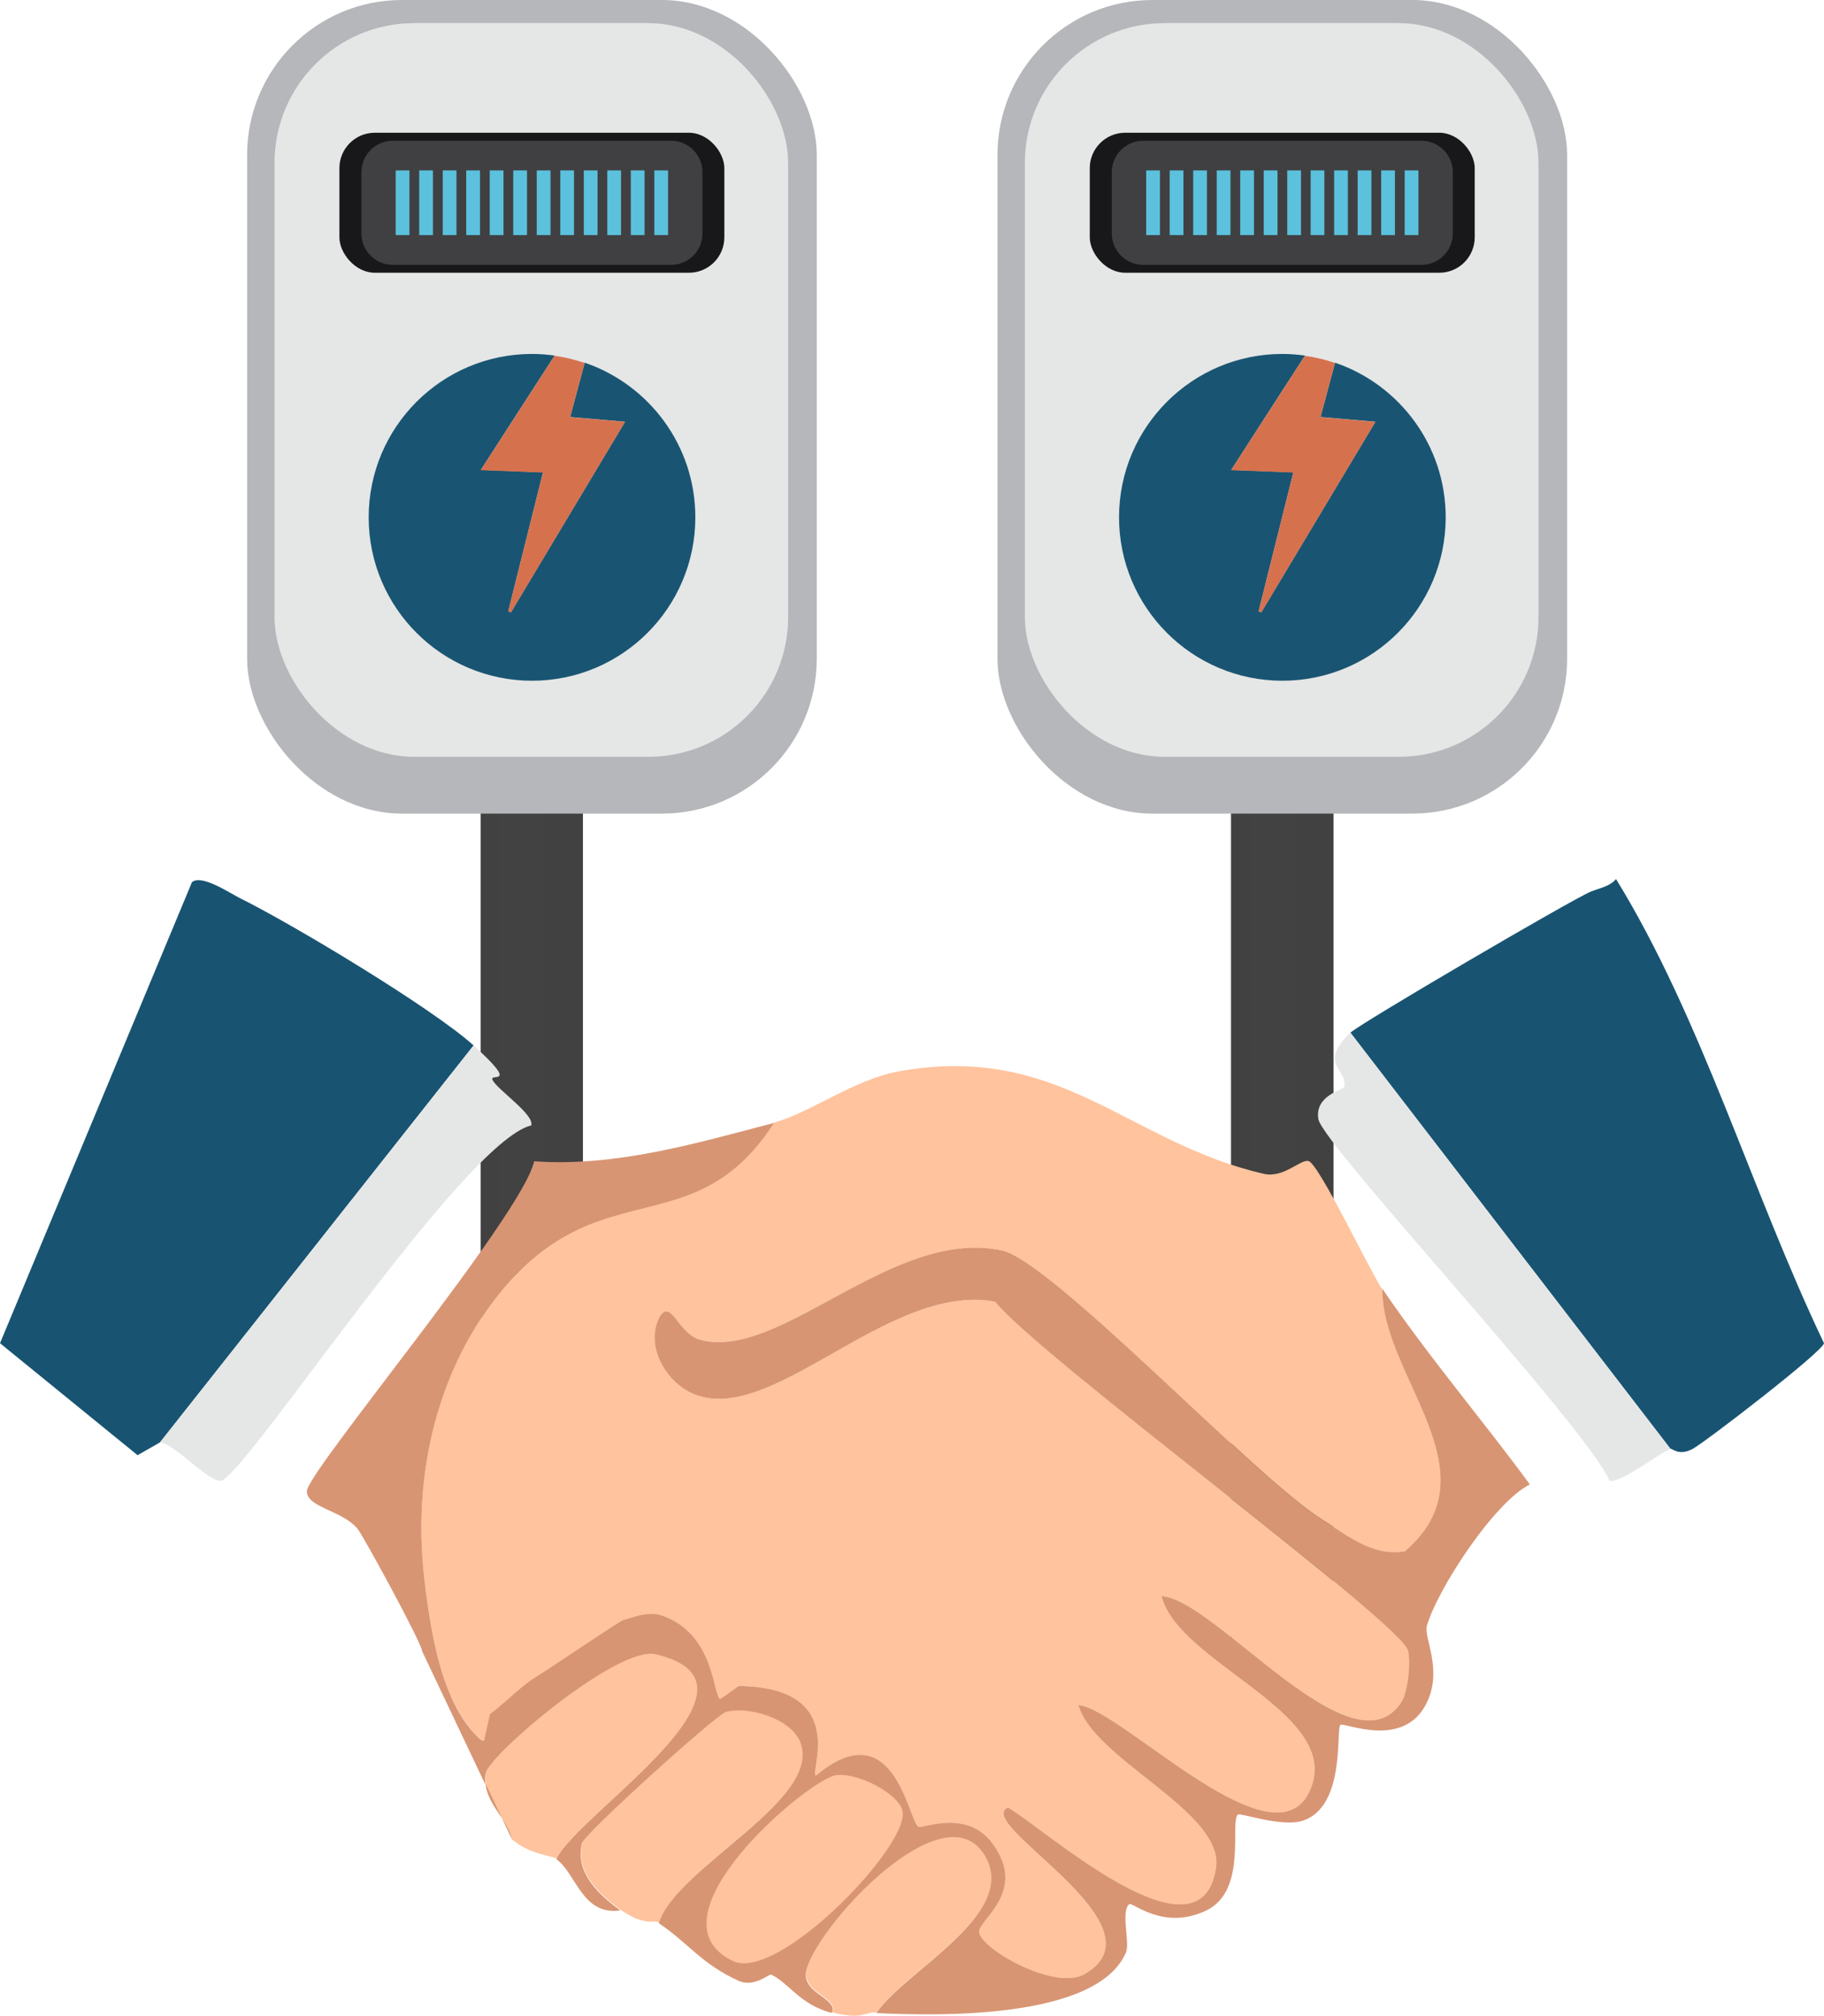 <svg viewBox="0 0 145.85 161.11" xmlns="http://www.w3.org/2000/svg"><path d="m46.61 130.91v-92.35c0-1.26-1.03-2.29-2.29-2.29h-3.6c-1.26 0-2.29 1.03-2.29 2.29v92.35h8.17z" fill="#414241"/><path d="m39.96 130.91v-92.35c0-1.26-.19-2.29-.42-2.29h-.67c-.23 0-.42 1.03-.42 2.29v92.35z" fill="#414241" opacity=".69"/><path d="m46.61 130.91v-92.35c0-1.26-.38-2.29-.85-2.29h-1.34c-.47 0-.85 1.03-.85 2.29v92.35z" fill="#414241" opacity=".69"/><rect fill="#b6b7bb" height="65.03" rx="12.38" width="45.55" x="19.76"/><rect fill="#e5e6e6" height="58.64" rx="11.17" width="41.07" x="21.95" y="1.85"/><path d="m26.47 33.66c3.43 2.48 7.53 3.81 11.72 4.25 4.47.47 9.04-.1 13.37-1.24 3.64-.96 7.18-2.36 10.45-4.23v-20c0-5.83-4.77-10.59-10.59-10.59h-17.78c-5.83 0-10.59 4.77-10.59 10.59v18.11c1.02 1.15 2.16 2.2 3.43 3.11z" fill="#e5e6e6"/><rect fill="#18181a" height="11.19" rx="2.83" width="30.78" x="27.14" y="10.61"/><path d="m31.41 11.25h22.25c1.38 0 2.51 1.12 2.51 2.51v4.9c0 1.38-1.12 2.51-2.51 2.51h-22.25c-1.38 0-2.51-1.12-2.51-2.51v-4.9c0-1.38 1.12-2.51 2.51-2.51z" fill="#404042"/><g fill="#5bc1dc"><path d="m50.44 13.62h1.1v5.17h-1.1z"/><path d="m48.56 13.62h1.1v5.17h-1.1z"/><path d="m52.32 13.62h1.1v5.17h-1.1z"/><path d="m46.68 13.62h1.1v5.17h-1.1z"/><path d="m42.92 13.62h1.1v5.17h-1.1z"/><path d="m41.04 13.62h1.1v5.17h-1.1z"/><path d="m44.8 13.62h1.1v5.17h-1.1z"/><path d="m39.16 13.62h1.1v5.17h-1.1z"/><path d="m35.4 13.62h1.1v5.17h-1.1z"/><path d="m33.52 13.62h1.1v5.17h-1.1z"/><path d="m37.28 13.62h1.1v5.17h-1.1z"/><path d="m31.64 13.62h1.1v5.17h-1.1z"/></g><path d="m46.75 29c-.38 1.43-.77 2.87-1.16 4.33 1.45.13 2.83.24 4.39.38-3.08 5.14-6.11 10.19-9.13 15.24-.07-.03-.14-.06-.21-.09.92-3.67 1.84-7.34 2.78-11.11-1.63-.06-3.21-.12-4.97-.19 1.83-2.85 4.03-6.24 5.9-9.14-.59-.08-1.19-.13-1.81-.13-7.21 0-13.06 5.85-13.06 13.06s5.85 13.06 13.06 13.06 13.06-5.85 13.06-13.06c0-5.74-3.7-10.6-8.84-12.36z" fill="#195572"/><path d="m43.42 37.76c-.94 3.77-1.86 7.44-2.78 11.11l.21.09c3.02-5.05 6.05-10.1 9.13-15.24-1.56-.14-2.94-.25-4.39-.38.39-1.46.78-2.9 1.16-4.33-.77-.26-1.58-.46-2.41-.57-1.86 2.9-4.07 6.29-5.9 9.14 1.77.07 3.34.13 4.97.19z" fill="#d6714e"/><path d="m106.62 130.91v-92.35c0-1.26-1.03-2.29-2.29-2.29h-3.6c-1.26 0-2.29 1.03-2.29 2.29v92.35h8.17z" fill="#414241"/><path d="m99.96 130.91v-92.35c0-1.26-.19-2.29-.42-2.29h-.67c-.23 0-.42 1.03-.42 2.29v92.35z" fill="#414241" opacity=".69"/><path d="m106.62 130.91v-92.35c0-1.26-.38-2.29-.85-2.29h-1.34c-.47 0-.85 1.03-.85 2.29v92.35z" fill="#414241" opacity=".69"/><rect fill="#b6b7bb" height="65.03" rx="12.38" width="45.55" x="79.76"/><rect fill="#e5e6e6" height="58.64" rx="11.17" width="41.07" x="81.95" y="1.85"/><path d="m86.48 33.66c3.43 2.48 7.53 3.81 11.72 4.25 4.47.47 9.04-.1 13.37-1.24 3.64-.96 7.18-2.36 10.45-4.23v-20c0-5.83-4.77-10.59-10.59-10.59h-17.78c-5.83 0-10.59 4.77-10.59 10.59v18.11c1.02 1.15 2.16 2.2 3.43 3.11z" fill="#e5e6e6"/><rect fill="#18181a" height="11.19" rx="2.83" width="30.78" x="87.14" y="10.61"/><path d="m91.41 11.25h22.25c1.38 0 2.51 1.12 2.51 2.51v4.9c0 1.38-1.12 2.51-2.51 2.51h-22.25c-1.38 0-2.51-1.12-2.51-2.51v-4.9c0-1.38 1.12-2.51 2.51-2.51z" fill="#404042"/><path d="m110.44 13.62h1.1v5.17h-1.1z" fill="#5bc1dc"/><path d="m108.56 13.62h1.1v5.17h-1.1z" fill="#5bc1dc"/><path d="m112.32 13.62h1.1v5.17h-1.1z" fill="#5bc1dc"/><path d="m106.68 13.62h1.1v5.17h-1.1z" fill="#5bc1dc"/><path d="m102.93 13.62h1.1v5.17h-1.1z" fill="#5bc1dc"/><path d="m101.05 13.62h1.1v5.17h-1.1z" fill="#5bc1dc"/><path d="m104.8 13.62h1.1v5.17h-1.1z" fill="#5bc1dc"/><path d="m99.17 13.62h1.1v5.17h-1.1z" fill="#5bc1dc"/><path d="m95.41 13.62h1.1v5.17h-1.1z" fill="#5bc1dc"/><path d="m93.53 13.62h1.1v5.17h-1.1z" fill="#5bc1dc"/><path d="m97.29 13.62h1.1v5.17h-1.1z" fill="#5bc1dc"/><path d="m91.65 13.62h1.1v5.17h-1.1z" fill="#5bc1dc"/><path d="m106.75 29c-.38 1.43-.77 2.87-1.16 4.33 1.45.13 2.83.24 4.39.38-3.08 5.14-6.11 10.19-9.13 15.24-.07-.03-.14-.06-.21-.09.92-3.67 1.84-7.34 2.78-11.11-1.63-.06-3.21-.12-4.97-.19 1.83-2.85 4.03-6.24 5.9-9.14-.59-.08-1.19-.13-1.81-.13-7.21 0-13.06 5.85-13.06 13.06s5.85 13.06 13.06 13.06 13.06-5.85 13.06-13.06c0-5.74-3.7-10.6-8.84-12.36z" fill="#195572"/><path d="m103.42 37.76c-.94 3.77-1.86 7.44-2.78 11.11l.21.09c3.02-5.05 6.05-10.1 9.13-15.24-1.56-.14-2.94-.25-4.39-.38.39-1.46.78-2.9 1.16-4.33-.77-.26-1.58-.46-2.41-.57-1.86 2.9-4.07 6.29-5.9 9.14 1.77.07 3.34.13 4.97.19z" fill="#d6714e"/><path d="m110.54 103.01c-.14 6.92 9.18 14.68 1.79 20.98-2.56.43-4.57-1.25-6.65-2.56-5.41-3.4-21.57-20.65-25.59-21.49-8.73-1.84-17.64 8.81-24.05 7.16-1.88-.48-2.35-3.44-3.33-1.79-1.08 2.2.39 4.84 2.3 5.89 6.27 3.42 15.85-8.78 24.56-7.16 3.5 4.38 32.35 25.56 33.01 27.89.24.85 0 3.29-.51 4.09-3.86 6.05-14.96-8.27-19.19-8.44 1.32 5.3 14.02 9.17 12.03 15.1-2.47 7.35-15.23-6.14-18.68-6.4 1.22 4.4 11.71 8.52 11 13.05-1.26 8.09-13.78-3.24-16.63-4.86-2.88 1.26 12.84 9.41 6.14 13.31-2.36 1.37-8.23-1.95-8.44-3.33-.15-.96 3.98-3.24 1.02-7.16-2.07-2.75-5.63-1.08-5.89-1.28-.84-.67-1.97-9.29-8.19-4.09-.54-.22 2.75-7.05-6.14-7.16-.11 0-1.46 1.08-1.54 1.02-.55-.37-.44-5.2-4.61-6.65-1.2-.42-2.75.61-3.07.51-.28-.09-10.11 10.56-11.45 9.38-3.03-2.66-3.96-8.33-4.48-12.69-1.2-10.04 1.97-18.36 6.46-23.56 7.87-9.1 15.22-3.35 21.49-13.05 2.81-.73 6.4-3.45 9.98-4.09 12.92-2.32 18.28 5.69 29.17 8.19 1.6.37 2.93-1.18 3.58-1.02.83.2 4.91 8.8 5.89 10.24z" fill="#ffc39d"/><path d="m37.87 83.56-25.08 31.73-1.79 1.02-11-8.95 15.35-36.85c.77-.65 3 .86 3.84 1.28 4.19 2.07 15.37 8.78 18.68 11.77z" fill="#185472"/><path d="m12.79 115.29 25.08-31.73c3.85 3.49 1.09 2.08 1.54 2.81.5.83 3.33 2.73 3.07 3.58-5.48 1.33-22.95 28.17-24.82 28.4-.99.12-3.58-2.86-4.86-3.07z" fill="#e5e6e6"/><path d="m133.57 115.8-25.59-33.26c.81-.76 17.72-10.65 19.19-11.26.69-.29 1.54-.41 2.05-1.02 6.86 11.16 10.83 24.96 16.63 37.1-.09.67-9.46 7.88-10.49 8.44-1.14.62-1.65-.06-1.79 0z" fill="#185472"/><path d="m133.57 115.8c-1.14.51-3.94 2.73-4.86 2.56-2.02-4.54-22.93-26.82-23.29-28.91-.32-1.89 1.98-2.34 2.05-2.56.41-1.33-2.17-1.82.51-4.35z" fill="#e5e6e6"/><path d="m52.71 153.67c-.39-.26-1.13.35-3.07-1.02-1.67-1.18-3.67-3.02-3.07-5.37.19-.75 10.76-10.29 11.51-10.49 1.78-.48 5.09.51 5.89 2.3 2.08 4.65-9.94 10.11-11.26 14.59z" fill="#ffc39d"/><path d="m44.52 148.56c-.3-.22-2.15-.32-3.58-1.54-.29-1.71-2.58-3.16-2.05-5.37.37-1.52 10.54-10.17 13.56-9.47 10.29 2.4-6.39 12.84-7.93 16.38z" fill="#ffc39d"/><path d="m70.11 160.84c-.97-.05-1.13.64-3.58 0 .54-1.04-1.78-1.42-2.05-2.81-.51-2.61 10.9-15.63 14.33-9.72 2.7 4.65-6.5 9.21-8.7 12.54z" fill="#ffc39d"/><path d="m38.83 142.57c.1 1.03.74 1.89 1.3 2.73z" fill="#d89573"/><path d="m40.13 145.31.81 1.71c-.1-.59-.44-1.15-.81-1.71z" fill="#d89573"/><path d="m122.31 118.62c-3.85-5.24-8.12-10.23-11.77-15.61-.14 6.92 9.18 14.68 1.79 20.98-2.56.43-4.57-1.25-6.65-2.56-5.41-3.4-21.57-20.65-25.59-21.49-8.73-1.84-17.64 8.81-24.05 7.16-1.88-.48-2.35-3.44-3.33-1.79-1.08 2.2.39 4.84 2.3 5.89 6.27 3.42 15.85-8.78 24.56-7.16 3.5 4.38 32.35 25.56 33.01 27.89.24.85 0 3.29-.51 4.09-3.86 6.05-14.96-8.27-19.19-8.44 1.32 5.3 14.02 9.17 12.03 15.1-2.47 7.35-15.23-6.14-18.68-6.4 1.22 4.4 11.71 8.52 11 13.05-1.26 8.09-13.78-3.24-16.63-4.86-2.88 1.26 12.84 9.41 6.14 13.31-2.36 1.37-8.23-1.95-8.44-3.33-.15-.96 3.98-3.24 1.02-7.16-2.07-2.75-5.63-1.08-5.89-1.28-.84-.67-1.97-9.29-8.19-4.09-.54-.22 2.75-7.05-6.14-7.16-.11 0-1.46 1.08-1.54 1.02-.55-.37-.44-5.2-4.61-6.65-1.2-.42-2.76.31-3.08.35-.22.02-4.08 2.67-7.39 4.81-.91.59-2.51 2.19-3.3 2.71l-.47 2.12c-.11 0-.21-.02-.28-.08-3.03-2.66-3.96-8.33-4.48-12.69-1.2-10.04 1.97-18.36 6.46-23.56.29-.34.58-.65.87-.94.09-.09.17-.17.26-.26.21-.21.42-.41.63-.6.09-.08.17-.16.26-.23.25-.22.5-.43.75-.62.03-.03.07-.06.1-.08.29-.23.59-.43.88-.63.05-.03.1-.06.15-.1.25-.16.49-.31.74-.45.06-.03.12-.07.18-.1.27-.15.54-.29.81-.42.01 0 .03-.01.04-.02.61-.3 1.22-.54 1.83-.75 5.04-1.78 9.76-1.3 13.99-7.84-6.29 1.64-12.63 3.53-19.19 3.07-.91 4.29-18.12 24.76-18.17 26.36-.04 1.33 2.92 1.54 4.09 3.07.49.64 5.14 9.17 5.12 9.72l5.05 10.65c-.03-.3-.02-.6.06-.93.37-1.52 10.54-10.17 13.56-9.47 10.29 2.4-6.39 12.84-7.93 16.38 1.6 1.17 2.08 4.55 5.12 4.09-1.67-1.18-3.67-3.02-3.07-5.37.19-.75 10.76-10.29 11.51-10.49 1.78-.48 5.09.51 5.89 2.3 2.08 4.65-9.94 10.11-11.26 14.59 2.35 1.57 3.43 3.28 6.4 4.61 1.2.54 2.44-.56 2.56-.51 1.35.57 2.27 2.39 4.86 3.07.54-1.04-1.78-1.42-2.05-2.81-.51-2.61 10.9-15.63 14.33-9.72 2.7 4.65-6.5 9.21-8.7 12.54 4.94.24 17.69.52 19.96-4.86.32-.76-.44-3.3.26-3.84.26-.2 2.71 2.14 6.14.51 3.37-1.59 1.85-7.21 2.56-7.68.21-.14 3.45 1.02 5.12.51 3.54-1.09 2.67-7.41 3.07-7.68.32-.21 5.1 2.01 6.91-1.79 1.28-2.68-.28-5.17 0-6.14.85-2.92 5.35-9.81 8.19-11.26z" fill="#d89573"/><path d="m66.79 141.9c1.67-.3 5.02 1.42 5.37 2.81.69 2.7-9.94 13.76-13.56 12.03-7.13-3.41 5.95-14.44 8.19-14.84z" fill="#ffc39d"/></svg>